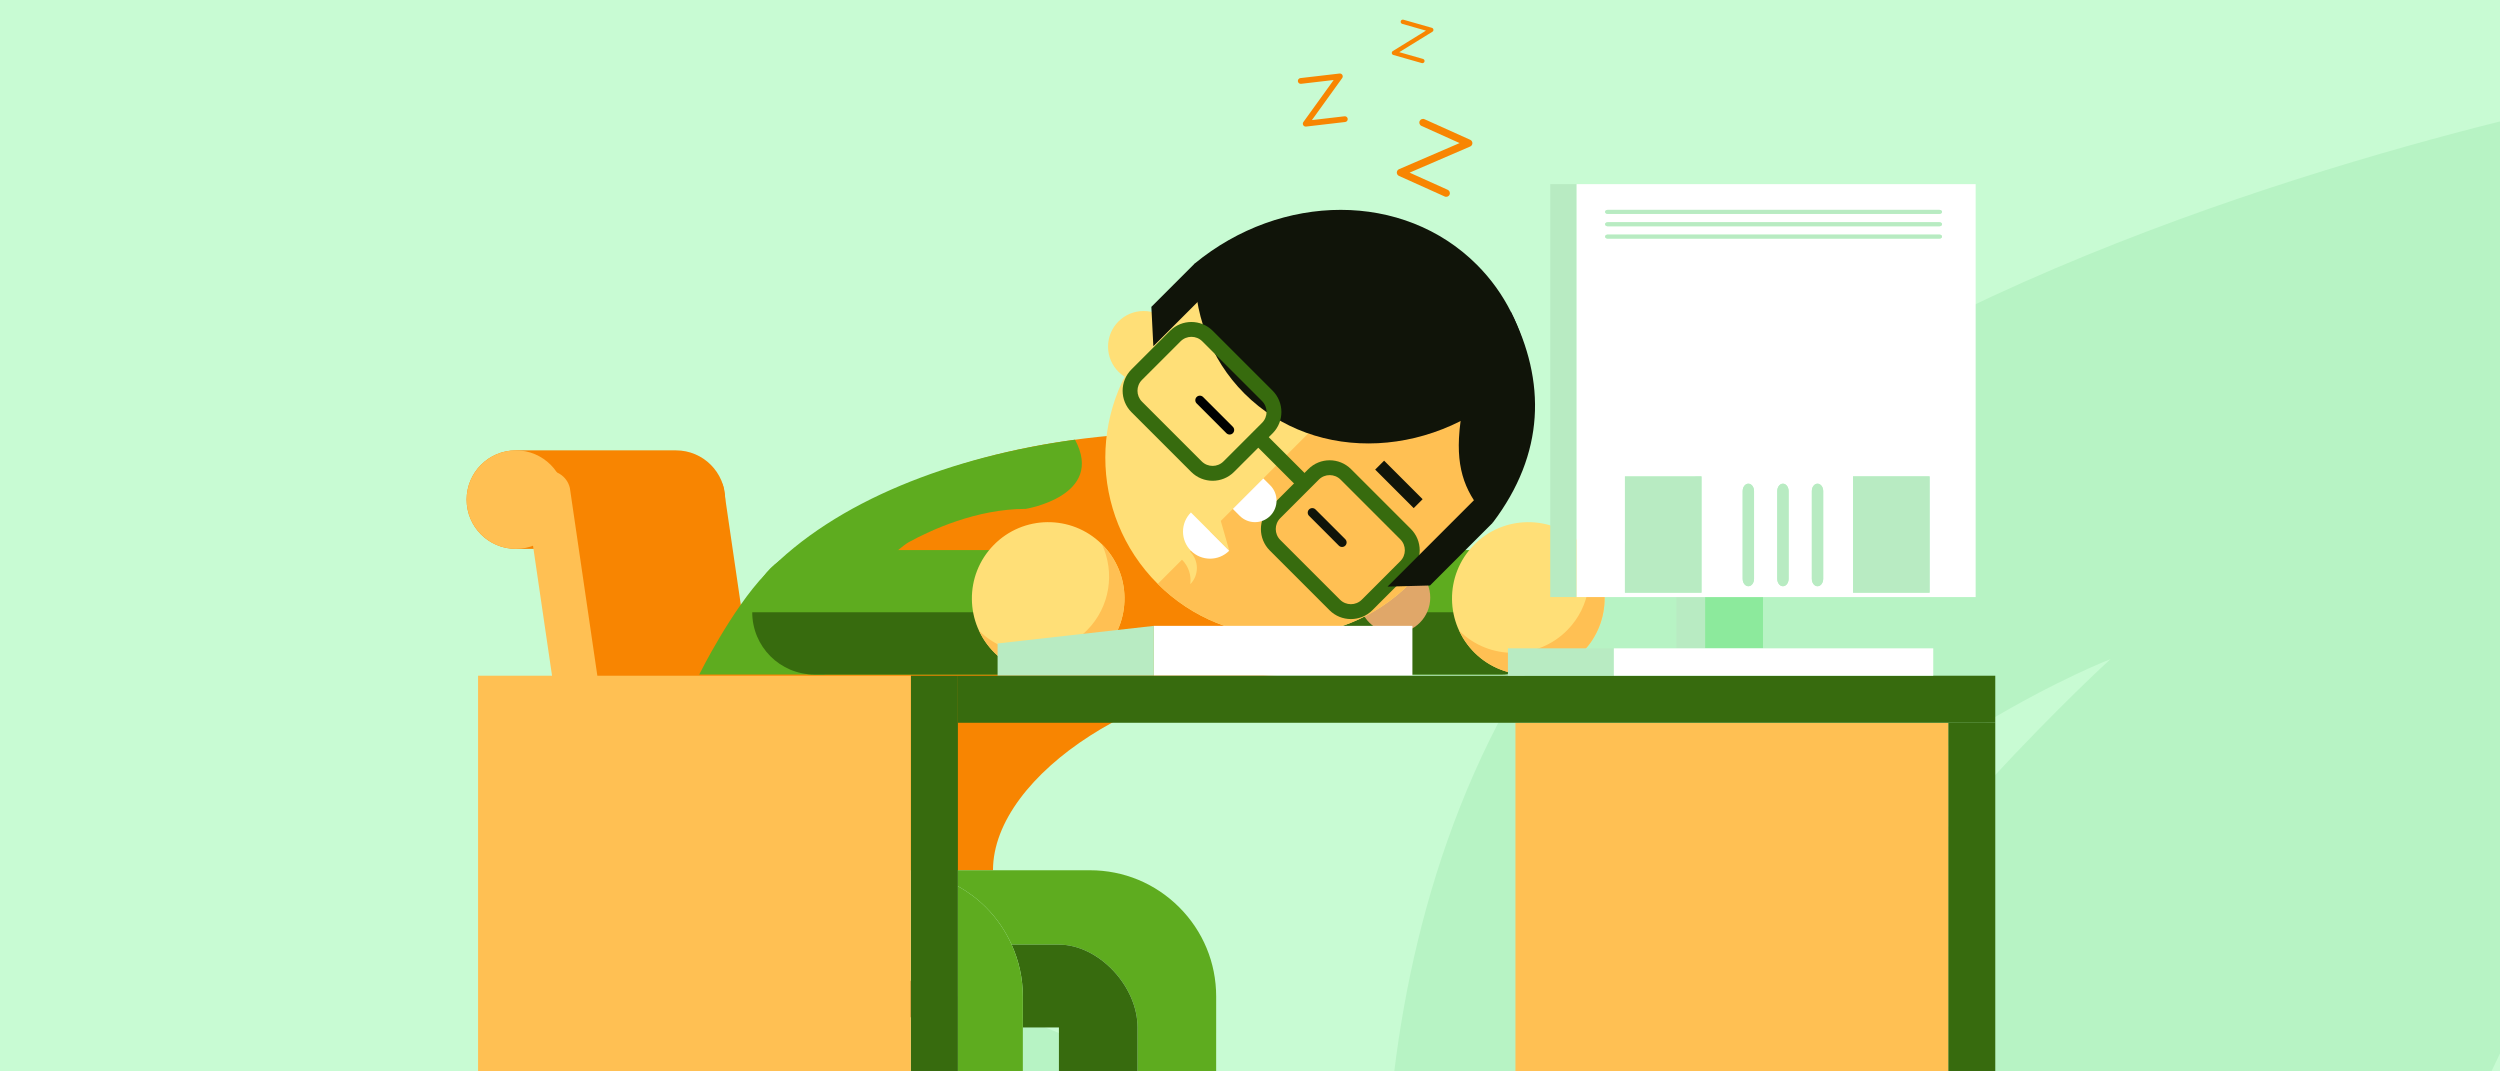 <?xml version="1.0" encoding="utf-8"?>
<!-- Generator: Adobe Illustrator 16.0.0, SVG Export Plug-In . SVG Version: 6.00 Build 0)  -->
<!DOCTYPE svg PUBLIC "-//W3C//DTD SVG 1.1//EN" "http://www.w3.org/Graphics/SVG/1.1/DTD/svg11.dtd">
<svg version="1.1" id="Layer_1" xmlns="http://www.w3.org/2000/svg" xmlns:xlink="http://www.w3.org/1999/xlink" x="0px" y="0px"
	 width="350px" height="150px" viewBox="0 0 350 150" enable-background="new 0 0 350 150" xml:space="preserve">
<rect fill="#C8FBD3" width="350" height="150"/>
<g id="Shape_1_1_" enable-background="new    ">
	<g id="Shape_1">
		<g>
			<path fill="#B7F3C4" d="M116.399,149.991h42.946c-18.577-10.438-42.946-15.056-42.946-15.056S116,141.159,116.399,149.991z
				 M226.658,76.82c-20.273,22.281-28.562,49.684-31.459,73.171h31.76c4.693-6.624,9.688-13.249,14.98-19.171
				c23.971-27.201,53.53-38.543,53.53-38.543s-29.161,26.498-48.536,57.714h101.869c0.4-0.804,0.801-1.706,1.197-2.509V16.999
				C318.344,24.928,256.422,44.1,226.658,76.82z"/>
		</g>
	</g>
</g>
<g>
	<g>
		<path fill="#F88501" d="M101.531,69.948c0,3.806-3.09,6.894-6.896,6.894H72.217c-3.812,0-6.894-3.088-6.894-6.894l0,0
			c0-3.809,3.082-6.898,6.894-6.898h22.417C98.44,63.05,101.531,66.14,101.531,69.948L101.531,69.948z"/>
		<path d="M128.782,139.867c0,1.742-1.408,3.149-3.148,3.149h-23.911c-1.741,0-3.153-1.407-3.153-3.149l0,0
			c0-1.737,1.412-3.15,3.153-3.15h23.911C127.374,136.717,128.782,138.13,128.782,139.867L128.782,139.867z"/>
		<path fill="#F88501" d="M108.928,141.153c-1.702,0.384-22.551,0.413-22.938-1.286L74.687,66.651
			c-0.383-1.693,21.17-0.3,22.865-0.686l0,0c1.695-0.392,3.384,0.673,3.771,2.362l10.367,70.84c0.386,1.693-0.672,3.385-2.365,3.771
			L108.928,141.153z"/>
		<rect x="98.023" y="142.121" fill="#363636" width="16.024" height="4.044"/>
		<g>
			<path fill="#FFC053" d="M79.111,69.944c0,3.81-3.084,6.897-6.894,6.897c-3.805,0-6.894-3.088-6.894-6.897
				c0-3.805,3.089-6.895,6.894-6.895C76.027,63.05,79.111,66.14,79.111,69.944z"/>
		</g>
		<path fill="#231F20" d="M114.292,139.867c0,1.742-1.41,3.149-3.148,3.149H87.229c-1.737,0-3.148-1.407-3.148-3.149l0,0
			c0-1.737,1.412-3.15,3.148-3.15h23.915C112.882,136.717,114.292,138.13,114.292,139.867L114.292,139.867z"/>
		<path fill="#FFC053" d="M87.784,142.938c-1.695,0.385-3.387-0.669-3.771-2.369L73.646,69.735c-0.386-1.692,0.672-3.384,2.37-3.77
			l0,0c1.693-0.392,3.384,0.673,3.767,2.362l10.367,70.84C90.539,140.861,89.479,142.553,87.784,142.938L87.784,142.938z"/>
	</g>
	<g>
		<path fill="#5EAC1F" d="M218.936,85.72c0,4.812-3.901,8.714-8.714,8.714h-28.789c-4.812,0-8.714-3.901-8.714-8.714l0,0
			c0-4.812,3.901-8.714,8.714-8.714h28.789C215.034,77.006,218.936,80.907,218.936,85.72L218.936,85.72z"/>
		<path fill="#376B0E" d="M172.719,85.72c0,4.812,3.901,8.714,8.714,8.714h28.789c4.812,0,8.714-3.901,8.714-8.714H172.719z"/>
		<path fill="#F88501" d="M92.104,121.837h46.914c0-13.505,22.011-27.536,42.416-27.403l-14.188-33.957
			C124.979,60.477,92.104,79.569,92.104,121.837z"/>
		<path fill="#5EAC1F" d="M107.161,80.36c-4.767,4.98-9.268,14.073-9.268,14.073h17.548c2.289-11.303,10.594-17.876,11.773-18.522
			c3.047-1.671,9.474-4.666,16.382-4.666c0,0,11.147-1.81,6.903-9.688C133.283,63.913,116.996,70.083,107.161,80.36z"/>
		<g>
			<g>
				<g>
					<g>
						<g>
							<circle fill="#FFDF77" cx="160.112" cy="48.526" r="4.985"/>
							<circle fill="#E0A769" cx="195.249" cy="83.662" r="4.985"/>
							<path fill="#FFDF77" d="M197.356,81.718c-9.75,9.751-25.553,9.751-35.301,0.002l0,0c-9.747-9.748-9.749-25.553,0-35.302
								l9.3-9.301c9.75-9.749,25.555-9.748,35.303,0l0,0c9.748,9.748,9.748,25.552-0.002,35.301L197.356,81.718z"/>
							<path fill="#FFC053" d="M165.48,78.358l-0.002-0.002l-3.392,3.393c9.75,9.72,25.531,9.708,35.271-0.031l9.3-9.3
								c7.732-7.732,9.326-19.274,4.79-28.584c-1.325-2.323-2.971-4.51-4.953-6.494L170.91,72.929l1.191,4.159l-2.678-2.677
								l-2.812,2.812c0,0,0.002,0,0.002,0.002c1.258,1.26,1.267,3.29,0.028,4.564C166.803,80.569,166.417,79.295,165.48,78.358z"/>
							<path fill="#101409" d="M167.259,36.892c12.143-9.972,29.216-10.115,39.504,0.172c3.989,3.988,6.389,9.002,7.278,14.348
								c-0.514,0.598-1.037,1.194-1.603,1.76c-11.086,11.086-28.195,11.945-38.224,1.917
								C169.329,50.203,167.045,43.629,167.259,36.892z"/>
							<path fill="#101409" d="M204.257,61.331c0.334-6.626,3.054-12.795,7.255-17.693c4.938,9.729,4.811,19.87-2.543,29.562
								C205.655,69.887,203.991,66.64,204.257,61.331z"/>
							<g>
								<g>
									<g>
										<g>
											<path fill="#376B0E" d="M166.771,66.069l-8.367-8.366c-1.649-1.649-1.648-4.337-0.001-5.985l5.402-5.402
												c1.654-1.654,4.334-1.646,5.983,0.002l8.368,8.368c1.651,1.651,1.659,4.332,0.004,5.985l-5.401,5.403
												C171.111,67.72,168.423,67.72,166.771,66.069z M168.322,47.786c-0.839-0.839-2.206-0.839-3.045,0.001l-5.402,5.402
												c-0.836,0.836-0.836,2.203,0.001,3.041l8.368,8.368c0.84,0.839,2.205,0.836,3.041,0.001l5.402-5.402
												c0.84-0.841,0.842-2.204,0.002-3.044L168.322,47.786z"/>
										</g>
										<g>
											<path fill="#376B0E" d="M186.133,85.432l-8.367-8.368c-1.651-1.65-1.65-4.338-0.002-5.984l5.401-5.404
												c1.654-1.654,4.334-1.646,5.985,0.006l8.367,8.366c1.651,1.652,1.659,4.332,0.005,5.984l-5.401,5.404
												C190.474,87.082,187.784,87.082,186.133,85.432z M187.683,67.147c-0.84-0.838-2.208-0.843-3.047-0.003l-5.402,5.403
												c-0.837,0.835-0.836,2.206,0.004,3.045l8.367,8.367c0.839,0.836,2.204,0.836,3.041,0l5.402-5.402
												c0.839-0.841,0.84-2.205,0.002-3.044L187.683,67.147z"/>
										</g>
									</g>
									<g>
										
											<rect x="174.804" y="63.41" transform="matrix(0.707 0.707 -0.707 0.707 98.113 -107.966)" fill="#376B0E" width="9.158" height="2.081"/>
									</g>
								</g>
							</g>
							<g>
								<g>
									<g>
										<polygon fill="#FFD097" points="170.91,72.929 172.593,71.247 172.589,71.245 										"/>
									</g>
									<g>
										<path fill="#FFFFFF" d="M177.832,67.947l-0.971-0.97l-4.269,4.27l0.97,0.97c1.179,1.179,3.091,1.179,4.27,0.002
											C179.011,71.041,179.011,69.126,177.832,67.947z"/>
									</g>
								</g>
							</g>
							<path fill="#FFFFFF" d="M166.729,71.747c-1.477,1.477-1.479,3.878,0,5.357c1.479,1.479,3.879,1.478,5.357,0L166.729,71.747z"
								/>
							
								<rect x="192.03" y="66.967" transform="matrix(0.707 0.707 -0.707 0.707 105.356 -118.618)" fill="#101409" width="7.628" height="1.768"/>
							<polygon fill="#101409" points="161.468,48.471 161.191,42.959 167.259,36.892 170.152,39.786 							"/>
							<polygon fill="#101409" points="200.202,81.969 194.253,82.127 206.946,69.436 208.969,73.2 							"/>
						</g>
					</g>
				</g>
			</g>
		</g>
		<g>
			<path fill="#FFDF77" d="M221.594,91.261c4.133-4.217,4.06-10.975-0.153-15.107c-4.207-4.125-10.979-4.063-15.107,0.153
				c-4.131,4.216-4.058,10.984,0.151,15.111C210.7,95.544,217.46,95.476,221.594,91.261z"/>
			<path fill="#FFC053" d="M204.34,88.348c4.213,4.126,10.975,4.057,15.105-0.156c3.202-3.268,3.871-8.06,2.051-11.978
				c4.157,4.138,4.21,10.855,0.098,15.047c-4.134,4.215-10.894,4.283-15.109,0.157c-0.946-0.93-1.672-1.993-2.199-3.128
				C204.3,88.307,204.318,88.329,204.34,88.348z"/>
		</g>
		<g>
			<path fill="#5EAC1F" d="M151.529,85.72c0,4.812-3.901,8.714-8.714,8.714h-28.789c-4.812,0-8.714-3.901-8.714-8.714l0,0
				c0-4.812,3.901-8.714,8.714-8.714h28.789C147.628,77.006,151.529,80.907,151.529,85.72L151.529,85.72z"/>
			<path fill="#376B0E" d="M105.313,85.72c0,4.812,3.901,8.714,8.714,8.714h28.789c4.812,0,8.714-3.901,8.714-8.714H105.313z"/>
			<path fill="#FFDF77" d="M154.375,91.261c4.133-4.217,4.061-10.975-0.152-15.107c-4.209-4.125-10.979-4.063-15.108,0.153
				c-4.131,4.216-4.058,10.984,0.151,15.111C143.484,95.544,150.243,95.476,154.375,91.261z"/>
			<path fill="#FFC053" d="M137.122,88.348c4.214,4.126,10.975,4.057,15.106-0.156c3.202-3.268,3.871-8.06,2.05-11.978
				c4.158,4.138,4.211,10.855,0.098,15.047c-4.132,4.215-10.892,4.283-15.108,0.157c-0.947-0.93-1.672-1.993-2.201-3.128
				C137.082,88.307,137.102,88.329,137.122,88.348z"/>
		</g>
		<path d="M172.599,60.649c-0.249,0.249-0.652,0.249-0.901,0l-4.169-4.17c-0.248-0.249-0.248-0.651,0-0.9l0,0
			c0.249-0.249,0.652-0.249,0.901,0l4.169,4.17C172.847,59.997,172.847,60.401,172.599,60.649L172.599,60.649z"/>
		<path fill="#101409" d="M188.34,76.39c-0.249,0.249-0.653,0.249-0.901,0l-4.17-4.171c-0.249-0.247-0.249-0.651,0-0.899l0,0
			c0.249-0.249,0.653-0.249,0.901,0l4.17,4.17C188.588,75.738,188.588,76.139,188.34,76.39L188.34,76.39z"/>
	</g>
</g>
<g>
	<path fill="none" d="M134.104,101.188v20.648h18.483c4.719-0.004,9.16,1.837,12.498,5.177c0,0,0,0,0.001,0
		c3.337,3.339,5.178,7.777,5.178,12.499L170.262,150h41.9v-48.812H134.104z"/>
	<path fill="none" d="M0,0v150h66.93V94.601h60.587h6.588h5.558v-4.517l21.882-2.464h0.002h36.19v6.98h14.425h38.316h22.271h6.588
		v6.588V150H350V0H0z M276.59,83.586h-7.9h-21.872v7.181h15.941h7.896v3.83h-7.896h-36.82h-14.83v-3.83h14.83h8.757v-7.181h-13.967
		h-3.692v-57.81h3.692h47.961h7.9V83.586z"/>
	<rect x="143.197" y="143.846" fill="none" width="5.053" height="6.154"/>
	<rect x="272.75" y="101.188" fill="#376B0E" width="6.588" height="48.812"/>
	<path fill="#5EAC1F" d="M165.087,127.014C165.086,127.014,165.086,127.014,165.087,127.014c-3.339-3.34-7.78-5.181-12.499-5.177
		h-18.483v2.227c1.417,0.79,2.738,1.771,3.916,2.95c1.536,1.536,2.738,3.312,3.606,5.233h6.624c5.539,0,11.007,5.792,11.007,11.599
		L159.256,150h11.006l0.002-10.487C170.265,134.791,168.424,130.353,165.087,127.014z"/>
	<path fill="#376B0E" d="M148.25,132.247h-6.624c1.019,2.256,1.572,4.716,1.572,7.266l-0.001,4.333h5.053L148.249,150h11.007
		l0.001-6.154C159.257,138.039,153.789,132.247,148.25,132.247z"/>
	<path fill="#5EAC1F" d="M143.199,139.513c0-2.55-0.553-5.01-1.572-7.266c-0.869-1.922-2.07-3.697-3.606-5.233
		c-1.178-1.179-2.499-2.16-3.916-2.95V150h9.092l0.001-6.154L143.199,139.513z"/>
	<polygon fill="#FFC053" points="250.479,101.188 212.162,101.188 212.162,150 272.75,150 272.75,101.188 	"/>
	<rect x="161.547" y="87.62" fill="#FFFFFF" width="36.19" height="6.98"/>
	<polygon fill="#FFFFFF" points="161.545,87.62 139.663,90.084 161.547,87.62 	"/>
	<polygon fill="#B8EBC2" points="161.547,87.62 139.663,90.084 139.663,94.601 161.547,94.601 	"/>
	<polygon fill="#376B0E" points="212.162,101.188 250.479,101.188 272.75,101.188 279.338,101.188 279.338,94.601 272.75,94.601 
		250.479,94.601 212.162,94.601 197.737,94.601 161.547,94.601 139.663,94.601 134.104,94.601 134.104,101.188 	"/>
	<polygon fill="#376B0E" points="134.104,124.063 134.104,121.837 134.104,101.188 134.104,94.601 127.517,94.601 127.517,101.188 
		127.517,150 134.104,150 	"/>
	<polygon fill="#FFC053" points="127.517,101.188 127.517,94.601 66.93,94.601 66.93,150 127.517,150 	"/>
	<rect x="234.695" y="83.586" fill="#B8EBC2" width="4.025" height="7.181"/>
	<polygon fill="#8CEA9C" points="238.721,83.586 238.721,90.767 242.791,90.767 246.817,90.767 246.817,83.586 	"/>
	<rect x="217.036" y="25.776" fill="#B8EBC2" width="3.692" height="57.81"/>
	<path fill="#FFFFFF" d="M220.729,25.776v57.81h13.967h4.025h8.097h21.872h7.9v-57.81h-7.9H220.729z M227.491,82.972V66.693h10.715
		v16.278H227.491z M243.975,81.039V68.751c0-0.571,0.356-1.034,0.795-1.034c0.439,0,0.795,0.463,0.795,1.034v12.288
		c0,0.57-0.355,1.033-0.795,1.033C244.331,82.072,243.975,81.609,243.975,81.039z M250.405,81.039c0,0.57-0.355,1.033-0.795,1.033
		c-0.438,0-0.794-0.463-0.794-1.033V68.751c0-0.571,0.355-1.034,0.794-1.034c0.439,0,0.795,0.463,0.795,1.034V81.039z
		 M255.247,81.039c0,0.57-0.356,1.033-0.796,1.033c-0.438,0-0.794-0.463-0.794-1.033V68.751c0-0.571,0.355-1.034,0.794-1.034
		c0.439,0,0.796,0.463,0.796,1.034V81.039z M270.141,82.972h-10.715V66.693h10.715V82.972z M271.515,33.408h-46.436
		c-0.204,0-0.37-0.127-0.37-0.284s0.166-0.284,0.37-0.284h46.436c0.204,0,0.37,0.127,0.37,0.284S271.719,33.408,271.515,33.408z
		 M271.515,31.678h-46.436c-0.204,0-0.37-0.127-0.37-0.284s0.166-0.284,0.37-0.284h46.436c0.204,0,0.37,0.127,0.37,0.284
		S271.719,31.678,271.515,31.678z M271.515,29.381c0.204,0,0.37,0.127,0.37,0.284c0,0.157-0.166,0.284-0.37,0.284h-46.436
		c-0.204,0-0.37-0.127-0.37-0.284c0-0.157,0.166-0.284,0.37-0.284H271.515z"/>
	<rect x="227.491" y="66.693" fill="#B8EBC2" width="10.715" height="16.278"/>
	<rect x="259.426" y="66.693" fill="#B8EBC2" width="10.715" height="16.278"/>
	<path fill="#B8EBC2" d="M245.564,81.039V68.751c0-0.571-0.355-1.034-0.795-1.034c-0.438,0-0.795,0.463-0.795,1.034v12.288
		c0,0.57,0.356,1.033,0.795,1.033C245.209,82.072,245.564,81.609,245.564,81.039z"/>
	<path fill="#B8EBC2" d="M249.61,67.717c-0.438,0-0.794,0.463-0.794,1.034v12.288c0,0.57,0.355,1.033,0.794,1.033
		c0.439,0,0.795-0.463,0.795-1.033V68.751C250.405,68.18,250.05,67.717,249.61,67.717z"/>
	<path fill="#B8EBC2" d="M254.451,67.717c-0.438,0-0.794,0.463-0.794,1.034v12.288c0,0.57,0.355,1.033,0.794,1.033
		c0.439,0,0.796-0.463,0.796-1.033V68.751C255.247,68.18,254.891,67.717,254.451,67.717z"/>
	<path fill="#B8EBC2" d="M225.079,29.381c-0.204,0-0.37,0.127-0.37,0.284c0,0.157,0.166,0.284,0.37,0.284h46.436
		c0.204,0,0.37-0.127,0.37-0.284c0-0.157-0.166-0.284-0.37-0.284H225.079z"/>
	<path fill="#B8EBC2" d="M271.515,31.11h-46.436c-0.204,0-0.37,0.127-0.37,0.284s0.166,0.284,0.37,0.284h46.436
		c0.204,0,0.37-0.127,0.37-0.284S271.719,31.11,271.515,31.11z"/>
	<path fill="#B8EBC2" d="M271.515,32.84h-46.436c-0.204,0-0.37,0.127-0.37,0.284s0.166,0.284,0.37,0.284h46.436
		c0.204,0,0.37-0.127,0.37-0.284S271.719,32.84,271.515,32.84z"/>
	<rect x="211.108" y="90.767" fill="#B8EBC2" width="14.83" height="3.83"/>
	<polygon fill="#FFFFFF" points="238.721,90.767 234.695,90.767 225.938,90.767 225.938,94.597 262.759,94.597 270.654,94.597 
		270.654,90.767 262.759,90.767 246.817,90.767 242.791,90.767 	"/>
</g>
<g>
	<path fill="#F88501" d="M202.259,27.51l-6.401-2.882c-0.187-0.084-0.306-0.269-0.304-0.473s0.123-0.388,0.311-0.469l8.48-3.656
		l-5.337-2.402c-0.259-0.117-0.374-0.421-0.257-0.68c0.116-0.259,0.421-0.375,0.68-0.258l6.401,2.882
		c0.186,0.084,0.305,0.269,0.303,0.473s-0.123,0.388-0.311,0.468l-8.479,3.657l5.336,2.402c0.258,0.116,0.374,0.421,0.258,0.68
		C202.821,27.511,202.517,27.626,202.259,27.51z"/>
</g>
<g>
	<path fill="#F88501" d="M188.324,17.081l-5.476,0.639c-0.159,0.019-0.313-0.058-0.395-0.196c-0.081-0.139-0.073-0.312,0.021-0.441
		l4.24-5.882l-4.564,0.533c-0.221,0.026-0.422-0.133-0.447-0.354c-0.026-0.222,0.133-0.422,0.354-0.448l5.475-0.639
		c0.159-0.019,0.314,0.058,0.396,0.196c0.081,0.139,0.073,0.312-0.021,0.441l-4.239,5.882l4.564-0.532
		c0.22-0.026,0.422,0.133,0.447,0.354C188.703,16.855,188.545,17.056,188.324,17.081z"/>
</g>
<g>
	<path fill="#F88501" d="M199.053,8.832l-3.983-1.135c-0.116-0.033-0.201-0.131-0.218-0.25c-0.016-0.12,0.039-0.237,0.142-0.3
		l4.638-2.859l-3.32-0.946c-0.161-0.046-0.254-0.214-0.208-0.375c0.046-0.161,0.214-0.254,0.374-0.208l3.982,1.135
		c0.116,0.033,0.202,0.131,0.218,0.25c0.017,0.12-0.039,0.237-0.142,0.3l-4.637,2.859l3.32,0.946
		c0.161,0.046,0.254,0.214,0.208,0.375C199.382,8.784,199.213,8.877,199.053,8.832z"/>
</g>
</svg>
